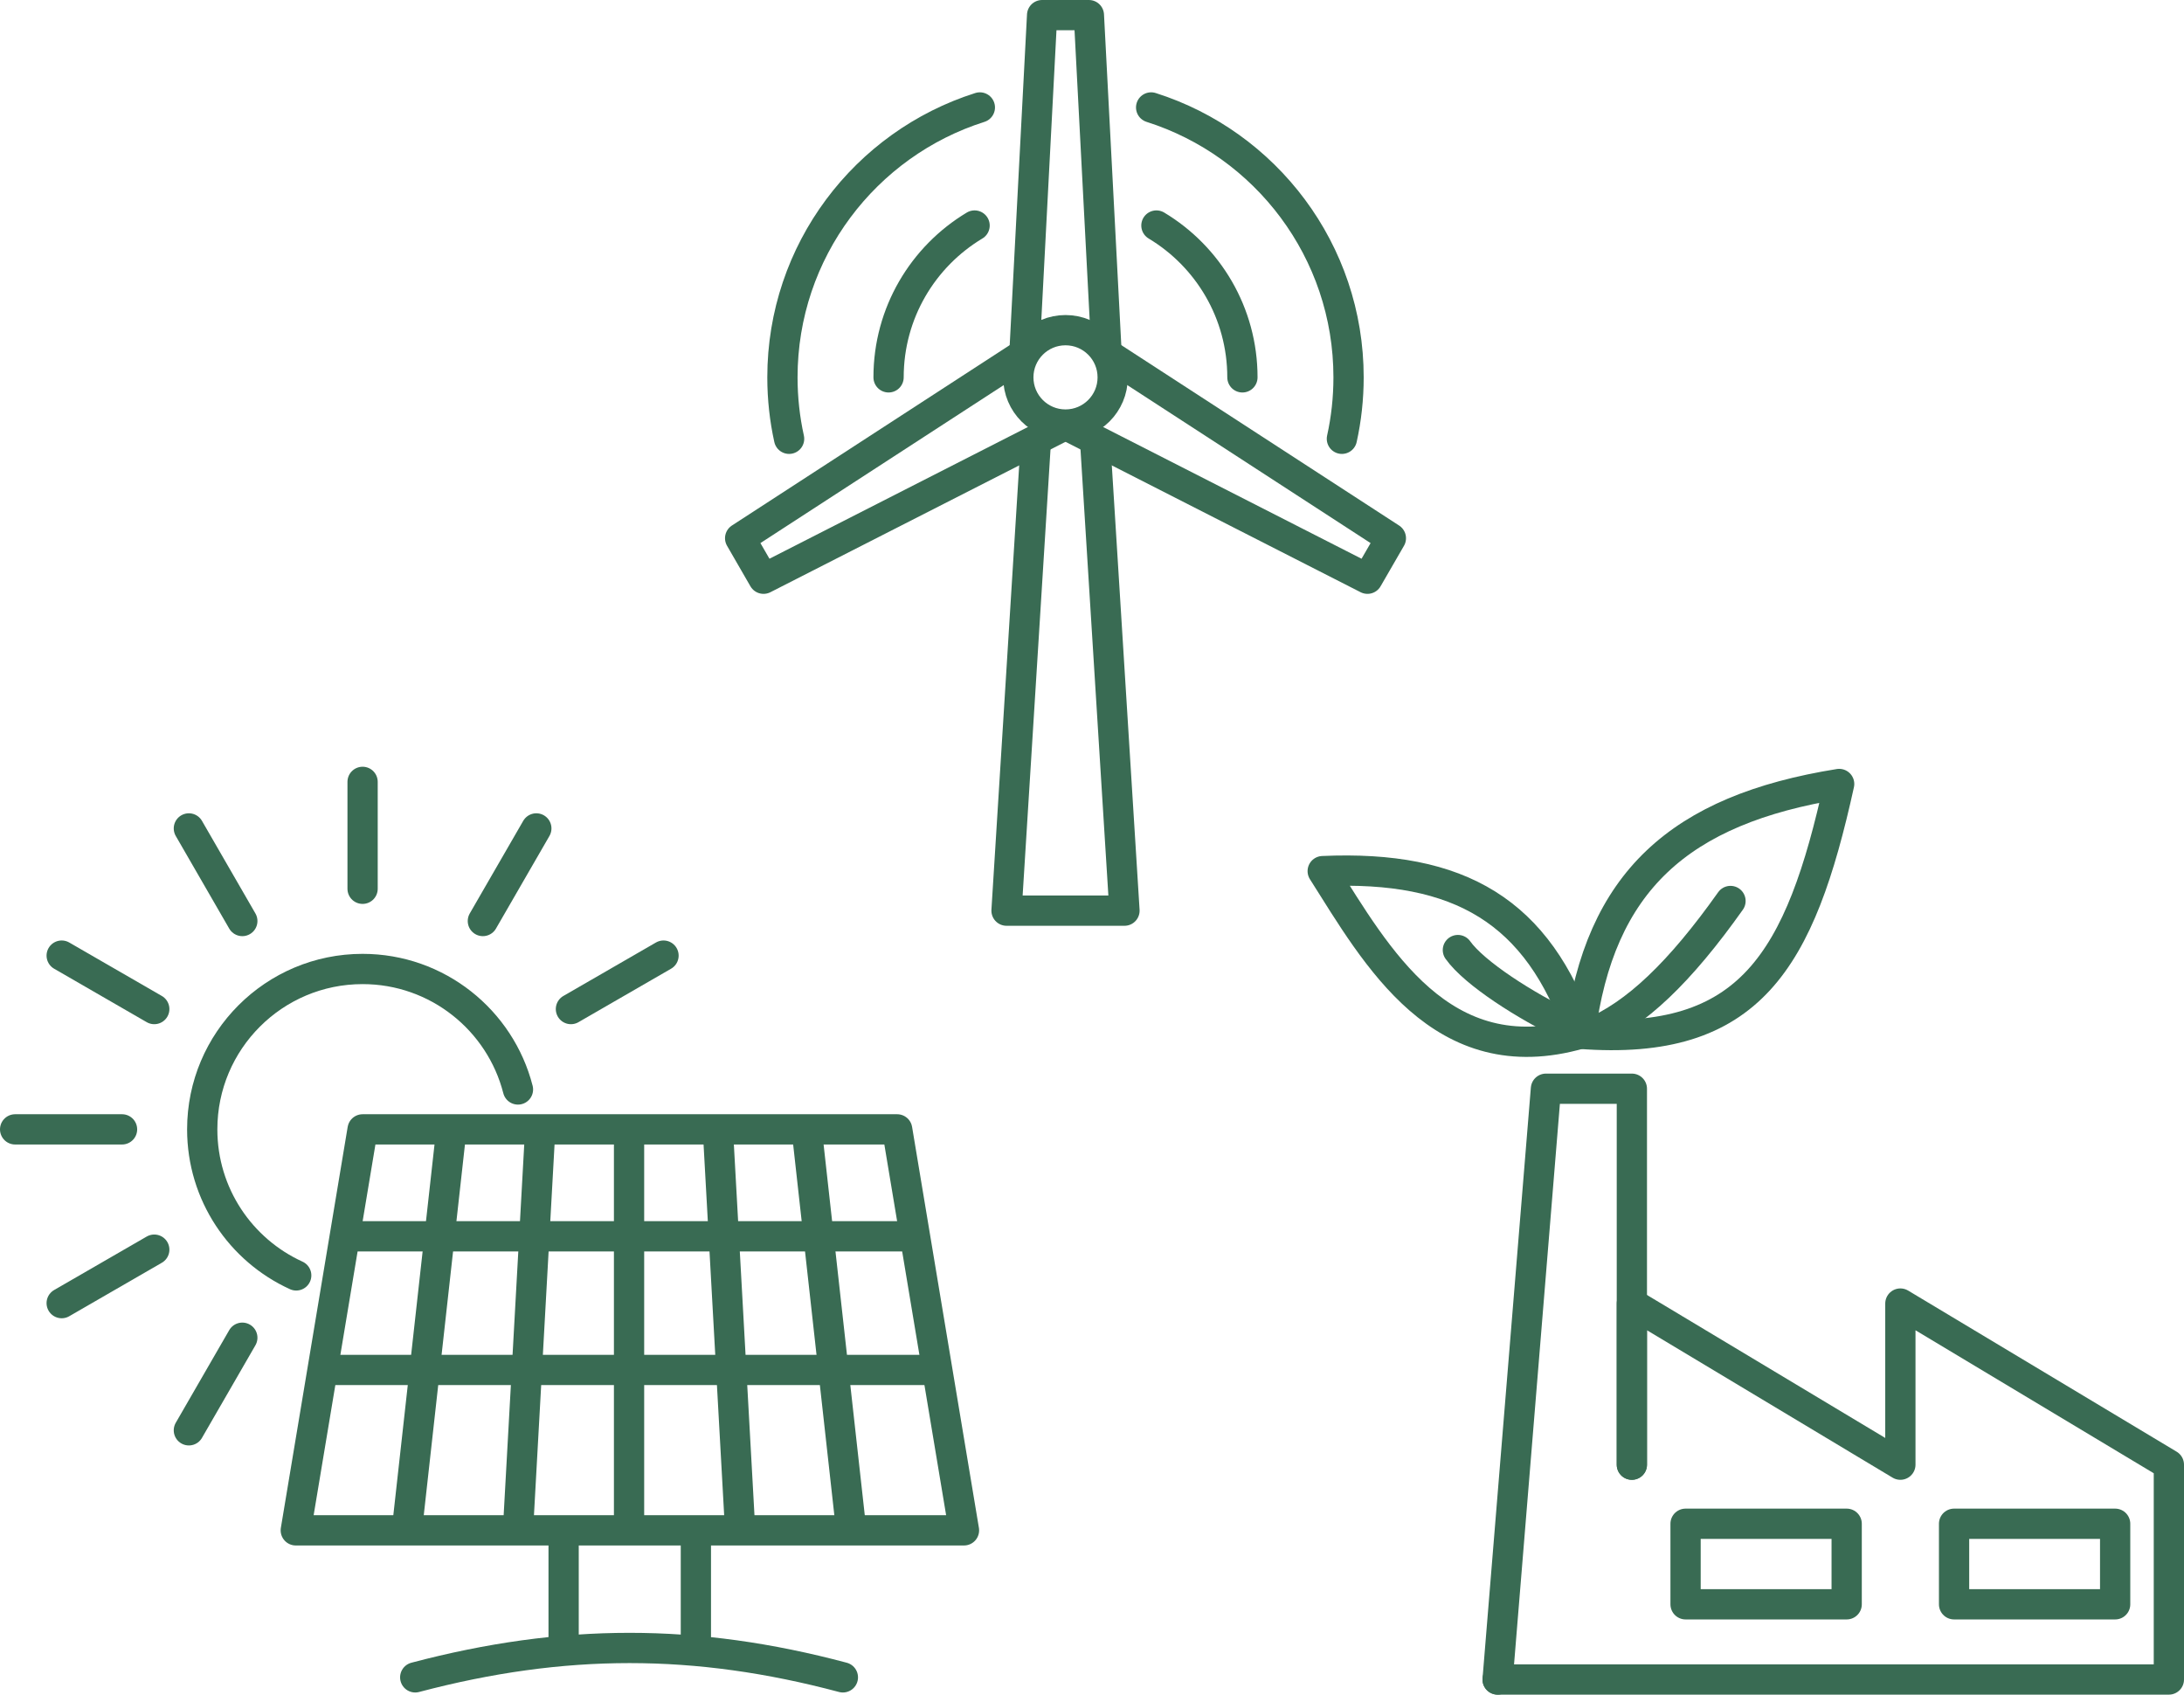 <?xml version="1.0" encoding="utf-8"?>
<!-- Generator: Adobe Illustrator 16.0.0, SVG Export Plug-In . SVG Version: 6.00 Build 0)  -->
<!DOCTYPE svg PUBLIC "-//W3C//DTD SVG 1.1//EN" "http://www.w3.org/Graphics/SVG/1.1/DTD/svg11.dtd">
<svg version="1.1" id="レイヤー_1" xmlns="http://www.w3.org/2000/svg" xmlns:xlink="http://www.w3.org/1999/xlink" x="0px"
	 y="0px" width="144.361px" height="112px" viewBox="0 0 144.361 112" enable-background="new 0 0 144.361 112"
	 xml:space="preserve">
<g>
	<defs>
		<rect id="SVGID_1_" width="144.361" height="112"/>
	</defs>
	<clipPath id="SVGID_2_">
		<use xlink:href="#SVGID_1_"  overflow="visible"/>
	</clipPath>
	
		<circle clip-path="url(#SVGID_2_)" fill="none" stroke="#396B53" stroke-width="2" stroke-linejoin="round" stroke-miterlimit="10" cx="70.429" cy="24.94" r="3.119"/>
	
		<polyline clip-path="url(#SVGID_2_)" fill="none" stroke="#396B53" stroke-width="2" stroke-linejoin="round" stroke-miterlimit="10" points="
		73.157,23.609 71.975,1 68.883,1 67.7,23.609 	"/>
	
		<polyline clip-path="url(#SVGID_2_)" fill="none" stroke="#396B53" stroke-width="2" stroke-linejoin="round" stroke-miterlimit="10" points="
		67.912,23.242 48.923,35.571 50.469,38.249 70.641,27.969 	"/>
	
		<polyline clip-path="url(#SVGID_2_)" fill="none" stroke="#396B53" stroke-width="2" stroke-linejoin="round" stroke-miterlimit="10" points="
		70.217,27.969 90.389,38.249 91.936,35.572 72.946,23.242 	"/>
	
		<polyline clip-path="url(#SVGID_2_)" fill="none" stroke="#396B53" stroke-width="2" stroke-linejoin="round" stroke-miterlimit="10" points="
		72.378,28.999 74.327,60.186 66.531,60.186 68.48,28.999 	"/>
	
		<path clip-path="url(#SVGID_2_)" fill="none" stroke="#396B53" stroke-width="2" stroke-linecap="round" stroke-linejoin="round" stroke-miterlimit="10" d="
		M58.734,24.94c0-4.262,2.279-7.991,5.686-10.035"/>
	
		<path clip-path="url(#SVGID_2_)" fill="none" stroke="#396B53" stroke-width="2" stroke-linecap="round" stroke-linejoin="round" stroke-miterlimit="10" d="
		M52.159,29c-0.289-1.308-0.441-2.666-0.441-4.06c0-8.361,5.483-15.441,13.05-17.839"/>
	
		<path clip-path="url(#SVGID_2_)" fill="none" stroke="#396B53" stroke-width="2" stroke-linecap="round" stroke-linejoin="round" stroke-miterlimit="10" d="
		M82.123,24.94c0-4.262-2.278-7.991-5.685-10.035"/>
	
		<path clip-path="url(#SVGID_2_)" fill="none" stroke="#396B53" stroke-width="2" stroke-linecap="round" stroke-linejoin="round" stroke-miterlimit="10" d="
		M88.698,29c0.289-1.308,0.441-2.666,0.441-4.06c0-8.361-5.483-15.441-13.05-17.839"/>
	
		<line clip-path="url(#SVGID_2_)" fill="none" stroke="#396B53" stroke-width="2" stroke-linejoin="round" stroke-miterlimit="10" x1="41.58" y1="74.641" x2="41.58" y2="101.142"/>
	
		<line clip-path="url(#SVGID_2_)" fill="none" stroke="#396B53" stroke-width="2" stroke-linejoin="round" stroke-miterlimit="10" x1="53.322" y1="74.641" x2="56.266" y2="101.142"/>
	
		<line clip-path="url(#SVGID_2_)" fill="none" stroke="#396B53" stroke-width="2" stroke-linejoin="round" stroke-miterlimit="10" x1="47.451" y1="74.641" x2="48.924" y2="101.142"/>
	
		<line clip-path="url(#SVGID_2_)" fill="none" stroke="#396B53" stroke-width="2" stroke-linejoin="round" stroke-miterlimit="10" x1="45.997" y1="101.142" x2="45.997" y2="108.269"/>
	
		<path clip-path="url(#SVGID_2_)" fill="none" stroke="#396B53" stroke-width="2" stroke-linecap="round" stroke-linejoin="round" stroke-miterlimit="10" d="
		M27.446,110.858c9.809-2.59,18.55-2.59,28.268,0"/>
	
		<polygon clip-path="url(#SVGID_2_)" fill="none" stroke="#396B53" stroke-width="2" stroke-linejoin="round" stroke-miterlimit="10" points="
		63.719,101.142 19.551,101.142 23.968,74.641 59.302,74.641 	"/>
	
		<line clip-path="url(#SVGID_2_)" fill="none" stroke="#396B53" stroke-width="2" stroke-linejoin="round" stroke-miterlimit="10" x1="21.391" y1="90.541" x2="61.952" y2="90.541"/>
	
		<line clip-path="url(#SVGID_2_)" fill="none" stroke="#396B53" stroke-width="2" stroke-linejoin="round" stroke-miterlimit="10" x1="60.479" y1="81.708" x2="22.79" y2="81.708"/>
	
		<line clip-path="url(#SVGID_2_)" fill="none" stroke="#396B53" stroke-width="2" stroke-linejoin="round" stroke-miterlimit="10" x1="29.838" y1="74.641" x2="26.893" y2="101.142"/>
	
		<line clip-path="url(#SVGID_2_)" fill="none" stroke="#396B53" stroke-width="2" stroke-linejoin="round" stroke-miterlimit="10" x1="35.709" y1="74.641" x2="34.237" y2="101.142"/>
	
		<line clip-path="url(#SVGID_2_)" fill="none" stroke="#396B53" stroke-width="2" stroke-linejoin="round" stroke-miterlimit="10" x1="37.255" y1="101.142" x2="37.255" y2="108.269"/>
	
		<line clip-path="url(#SVGID_2_)" fill="none" stroke="#396B53" stroke-width="2" stroke-linecap="round" stroke-linejoin="round" stroke-miterlimit="10" x1="43.858" y1="63.157" x2="37.738" y2="66.69"/>
	
		<line clip-path="url(#SVGID_2_)" fill="none" stroke="#396B53" stroke-width="2" stroke-linecap="round" stroke-linejoin="round" stroke-miterlimit="10" x1="35.451" y1="54.751" x2="31.917" y2="60.871"/>
	
		<line clip-path="url(#SVGID_2_)" fill="none" stroke="#396B53" stroke-width="2" stroke-linecap="round" stroke-linejoin="round" stroke-miterlimit="10" x1="23.967" y1="51.674" x2="23.967" y2="58.74"/>
	
		<line clip-path="url(#SVGID_2_)" fill="none" stroke="#396B53" stroke-width="2" stroke-linecap="round" stroke-linejoin="round" stroke-miterlimit="10" x1="12.484" y1="94.531" x2="16.017" y2="88.411"/>
	
		<line clip-path="url(#SVGID_2_)" fill="none" stroke="#396B53" stroke-width="2" stroke-linecap="round" stroke-linejoin="round" stroke-miterlimit="10" x1="4.077" y1="86.125" x2="10.197" y2="82.591"/>
	
		<line clip-path="url(#SVGID_2_)" fill="none" stroke="#396B53" stroke-width="2" stroke-linecap="round" stroke-linejoin="round" stroke-miterlimit="10" x1="1" y1="74.641" x2="8.067" y2="74.641"/>
	
		<line clip-path="url(#SVGID_2_)" fill="none" stroke="#396B53" stroke-width="2" stroke-linecap="round" stroke-linejoin="round" stroke-miterlimit="10" x1="4.077" y1="63.157" x2="10.197" y2="66.69"/>
	
		<line clip-path="url(#SVGID_2_)" fill="none" stroke="#396B53" stroke-width="2" stroke-linecap="round" stroke-linejoin="round" stroke-miterlimit="10" x1="12.484" y1="54.751" x2="16.017" y2="60.871"/>
	
		<path clip-path="url(#SVGID_2_)" fill="none" stroke="#396B53" stroke-width="2" stroke-linecap="round" stroke-linejoin="round" stroke-miterlimit="10" d="
		M34.237,72.004c-1.172-4.579-5.326-7.963-10.27-7.963c-5.854,0-10.6,4.745-10.6,10.6c0,4.29,2.548,7.984,6.213,9.652"/>
	
		<polyline clip-path="url(#SVGID_2_)" fill="none" stroke="#396B53" stroke-width="2" stroke-linecap="round" stroke-linejoin="round" stroke-miterlimit="10" points="
		107.865,96.802 107.865,86.153 125.613,96.802 125.613,86.153 143.361,96.802 143.361,111 98.992,111 	"/>
	
		<rect x="111.415" y="100.706" clip-path="url(#SVGID_2_)" fill="none" stroke="#396B53" stroke-width="2" stroke-linecap="round" stroke-linejoin="round" stroke-miterlimit="10" width="10.649" height="5.324"/>
	
		<rect x="129.163" y="100.706" clip-path="url(#SVGID_2_)" fill="none" stroke="#396B53" stroke-width="2" stroke-linecap="round" stroke-linejoin="round" stroke-miterlimit="10" width="10.647" height="5.324"/>
	
		<polyline clip-path="url(#SVGID_2_)" fill="none" stroke="#396B53" stroke-width="2" stroke-linecap="round" stroke-linejoin="round" stroke-miterlimit="10" points="
		98.992,111 102.186,71.955 107.865,71.955 107.865,96.802 	"/>
	
		<path clip-path="url(#SVGID_2_)" fill="none" stroke="#396B53" stroke-width="2" stroke-linecap="round" stroke-linejoin="round" stroke-miterlimit="10" d="
		M96.365,62.79c1.093,1.54,4.477,3.697,7.291,5.035"/>
	
		<path clip-path="url(#SVGID_2_)" fill="none" stroke="#396B53" stroke-width="2" stroke-linecap="round" stroke-linejoin="round" stroke-miterlimit="10" d="
		M104.444,68.325c-2.778-8.094-7.948-11.154-17.014-10.752C90.985,63.18,95.27,70.955,104.444,68.325"/>
	
		<path clip-path="url(#SVGID_2_)" fill="none" stroke="#396B53" stroke-width="2" stroke-linecap="round" stroke-linejoin="round" stroke-miterlimit="10" d="
		M114.385,59.547c-3.331,4.697-6.25,7.502-9.241,8.746"/>
	
		<path clip-path="url(#SVGID_2_)" fill="none" stroke="#396B53" stroke-width="2" stroke-linecap="round" stroke-linejoin="round" stroke-miterlimit="10" d="
		M104.444,68.325c1.282-10.031,6.534-14.811,17.123-16.511C118.993,63.495,115.691,69.177,104.444,68.325"/>
</g>
</svg>
